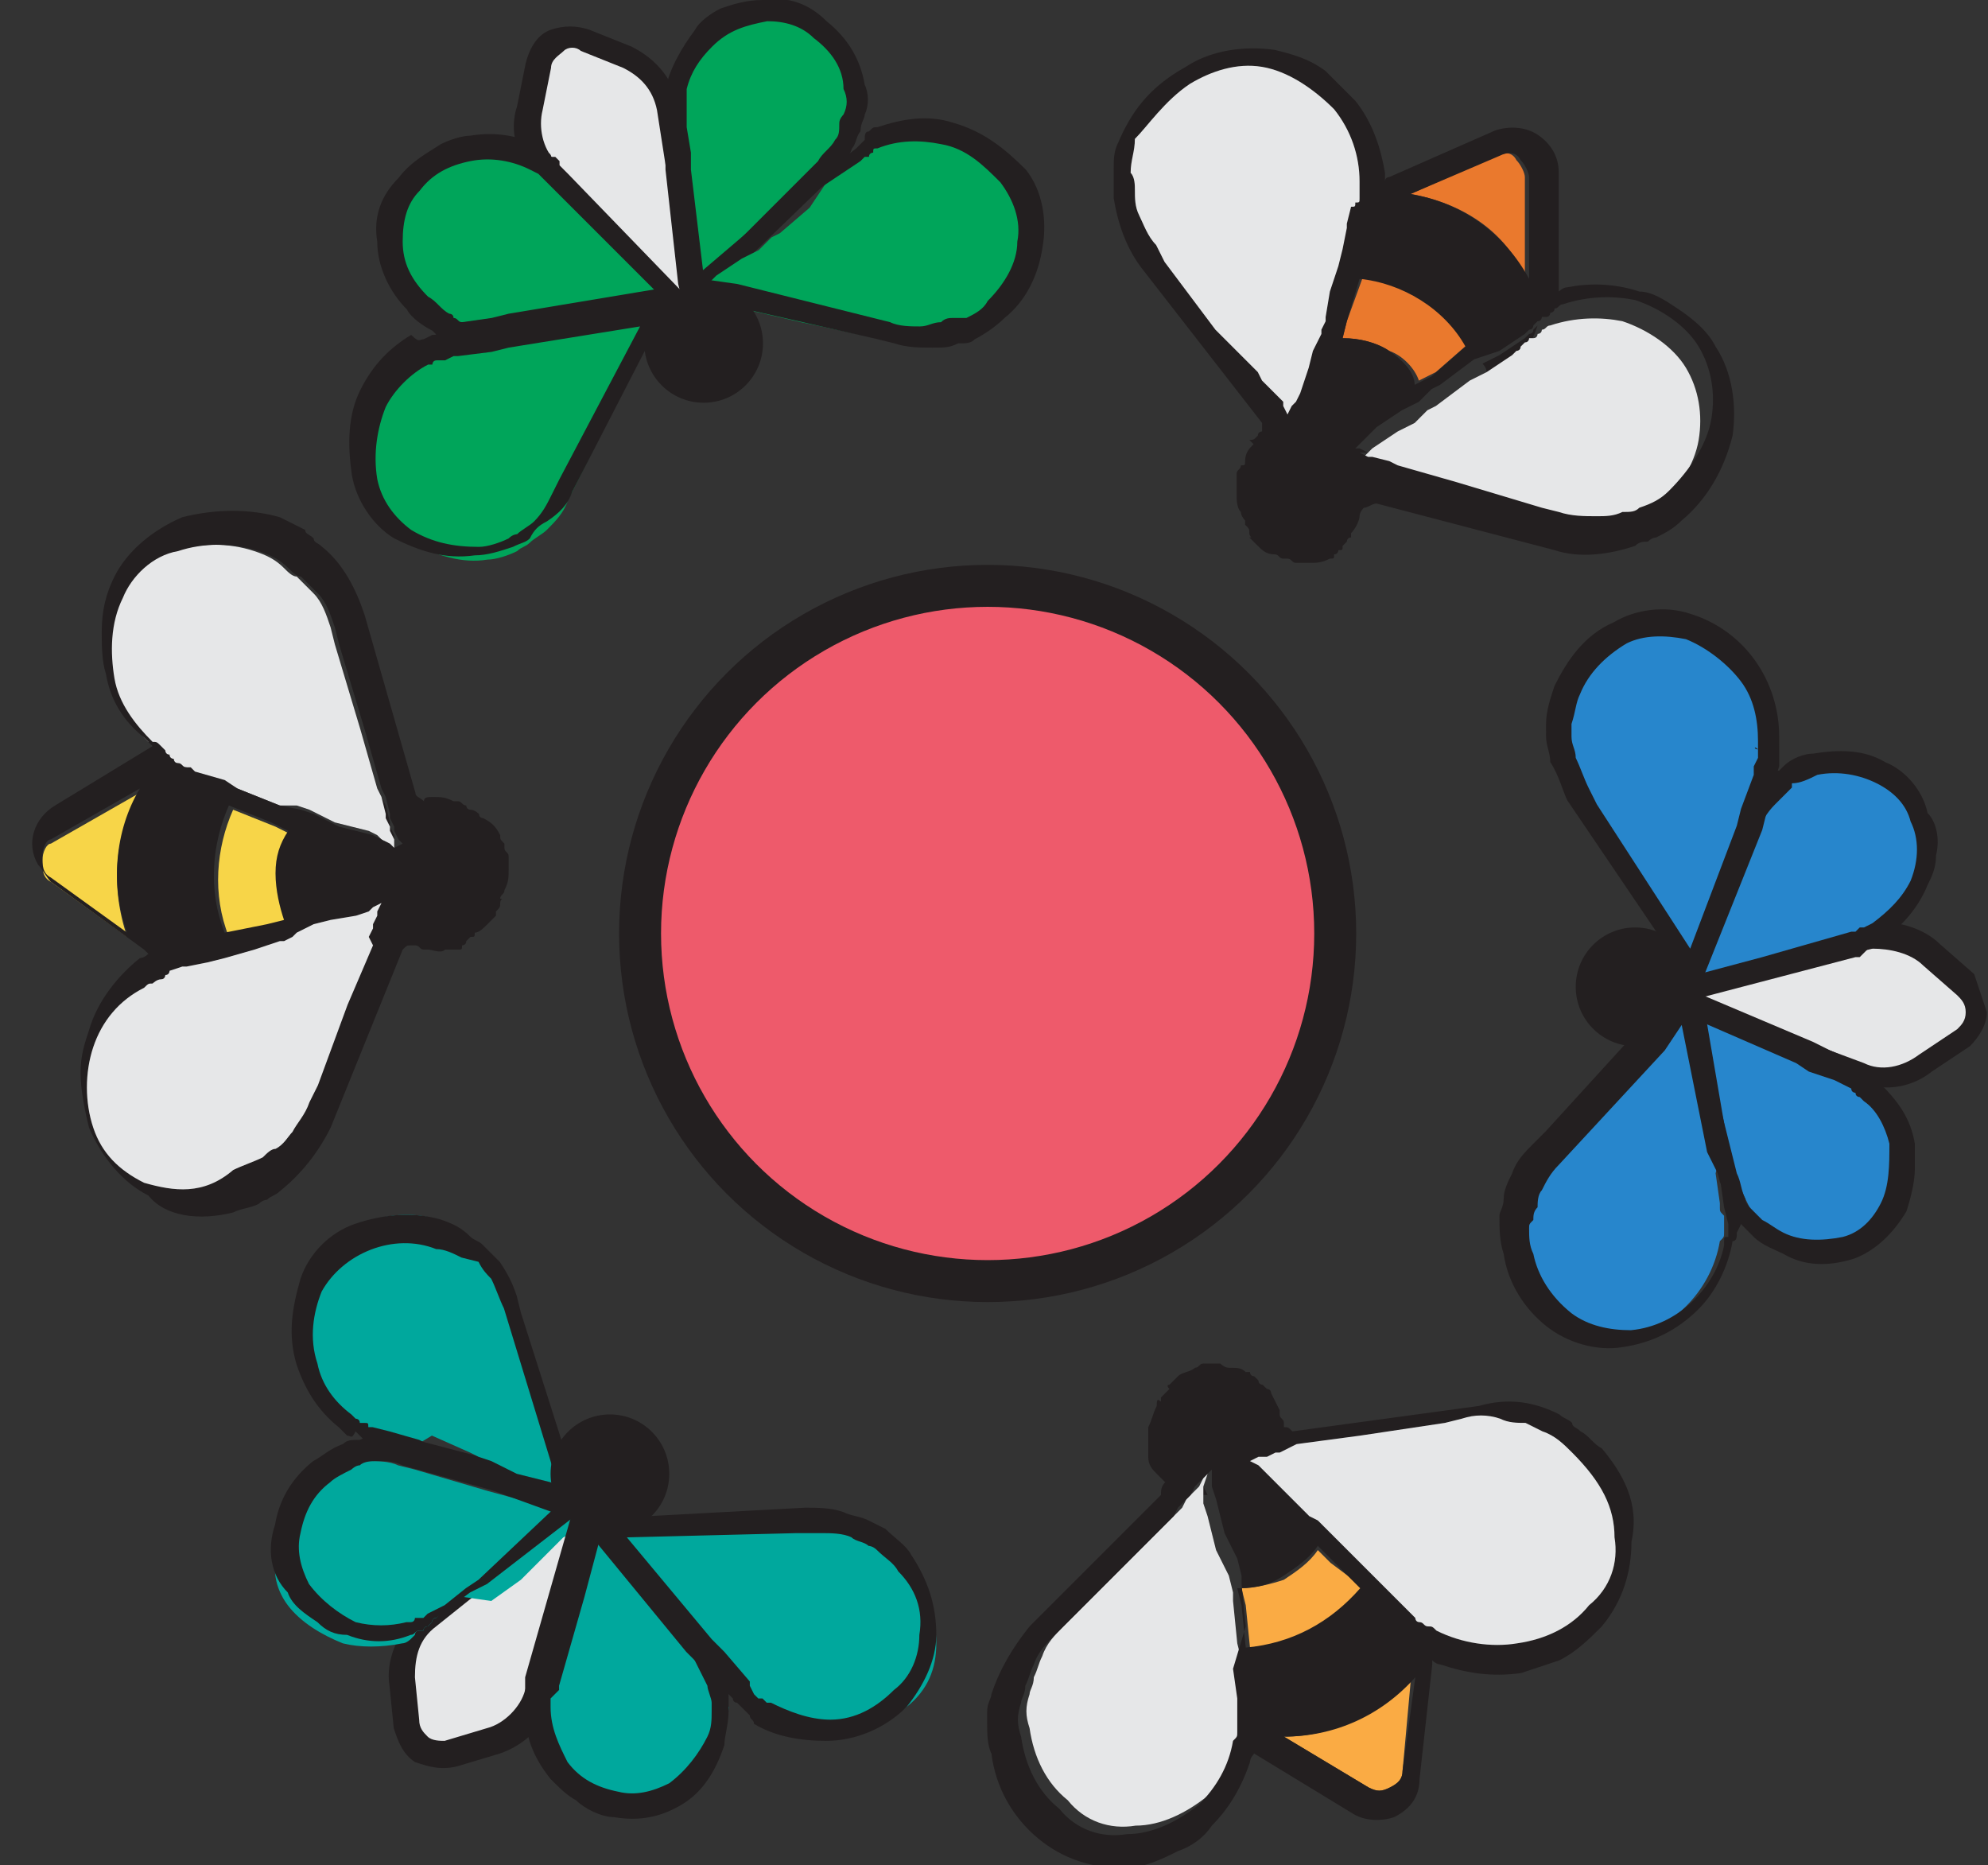 <?xml version="1.0" encoding="utf-8"?>
<!-- Generator: Adobe Illustrator 19.0.0, SVG Export Plug-In . SVG Version: 6.00 Build 0)  -->
<svg version="1.1" id="Layer_1" xmlns="http://www.w3.org/2000/svg" xmlns:xlink="http://www.w3.org/1999/xlink" x="0px" y="0px"
	 viewBox="-12.6 99 46.9 44" style="enable-background:new -12.6 99 46.9 44;" xml:space="preserve">
<rect x="-12.6" y="99" width="46.9" height="44" fill="#333333" stroke="none"/>
<style type="text/css">
	.st0{fill:#FFFFFF;}
	.st1{fill:#FAAB44;}
	.st2{fill:#231F20;}
	.st3{fill:#E6E7E8;}
	.st4{fill:#00A89D;}
	.st5{fill:#F7D548;}
	.st6{fill:#00A55A;}
	.st7{fill:#EA792D;}
	.st8{fill:#2786CC;}
	.st9{fill:#EE5A6B;stroke:#231F20;stroke-width:0.99;stroke-miterlimit:10;}
</style>
<g id="safe-hub_logo_v2.2.svg-01" transform="translate(-27.1 -44.181)">
	<path id="Path_197" class="st0" d="M83.7,164.8l-4-1.7c-2.2-0.9-4.6-1.9-4.6-4.6c0-2.5,2-4.1,5.1-4.1c2.4,0,4.6,1,6.3,2.6l2-2.4
		c-2.2-2.2-5.2-3.4-8.3-3.3c-5.1,0-8.8,3.1-8.8,7.4c0,4.3,3,6.1,5.6,7.2l4,1.8c2.6,1.2,4.6,2,4.6,4.9c0,2.7-2.2,4.5-5.8,4.5
		c-2.9,0-5.8-1.2-7.8-3.3l-2,2.3c2.5,2.7,6.1,4.2,9.8,4.2c5.9,0,9.5-3.5,9.5-8C89.5,168.1,86.9,166.1,83.7,164.8L83.7,164.8z"/>
	<path id="Path_198" class="st0" d="M102.3,158.5c-2.9,0.1-5.7,1-8.1,2.7l1.4,2.4c1.8-1.3,4-2,6.2-2.1c3.4,0,4.2,2.5,4.3,5.1
		c-8.8,1-12.7,3.2-12.7,7.8c0,3.8,2.6,5.9,6,5.9c2.5-0.1,5-1.2,6.8-3h0.1l0.4,2.5h2.9v-12.8C109.5,161.8,107.3,158.5,102.3,158.5z
		 M105.9,174.6c-2,1.7-3.6,2.7-5.7,2.7s-3.6-0.9-3.6-3.2c0-2.7,2.2-4.3,9.3-5.1V174.6z"/>
	<path id="Path_199" class="st0" d="M123,151.7c0.8,0,1.5,0.2,2.3,0.4l0.7-2.6c-1.1-0.4-2.3-0.7-3.5-0.7c-4.1,0-6,2.7-6,6.9v3.2
		l-2.8,0.2v2.7h2.8v17.8h3.5v-17.9h4.3V159H120v-3.2C120.1,153.1,121,151.7,123,151.7L123,151.7z"/>
	<path id="Path_200" class="st0" d="M144,168.2c0-5.9-3-9.7-8.3-9.7c-4.7,0-9.3,4.1-9.3,10.9c0,6.7,4.3,10.9,9.9,10.9
		c2.4,0,4.8-0.7,6.9-2.1l-1.2-2.2c-1.5,1-3.3,1.6-5.2,1.5c-3.9,0-6.5-2.8-6.8-7h13.9C143.9,169.6,144,168.9,144,168.2L144,168.2z
		 M129.9,167.5c0.4-3.9,3-6.2,5.9-6.2c3.1,0,5.1,2.2,5.1,6.2H129.9z"/>
	<path id="Path_201" class="st0" d="M147.7,167.6v2.7h9.8v-2.7H147.7z"/>
	<path id="Path_202" class="st0" d="M179.5,151.7v11.7h-12.9v-11.7H163v27.9h3.6v-13.1h12.9v13.1h3.6v-27.9H179.5z"/>
	<path id="Path_203" class="st0" d="M203,159v14.6c-1.9,2.4-3.4,3.5-5.5,3.5c-2.7,0-3.9-1.7-3.9-5.5V159h-3.5v13.1
		c0,5.2,2,8.1,6.4,8.1c2.8,0,4.9-1.5,6.8-3.8h0.1l0.3,3.2h2.9V159H203z"/>
	<path id="Path_204" class="st0" d="M223.5,158.5c-2.4,0.2-4.7,1.2-6.5,2.8l0.1-3.7v-8.2h-3.5v30.2h2.8l0.3-2.1h0.1
		c1.6,1.6,3.7,2.5,5.9,2.7c4.7,0,8.9-4.1,8.9-11.2C231.7,162.6,228.8,158.5,223.5,158.5L223.5,158.5z M222.1,177.2
		c-1.9-0.1-3.6-0.8-5-2.1v-10.8c2-1.9,3.8-2.8,5.5-2.8c3.9,0,5.4,3,5.4,7.6C228,174.1,225.5,177.2,222.1,177.2L222.1,177.2z"/>
	<g id="_Radial_Repeat_" transform="translate(32.789 72.945)">
		<path id="Path_205" class="st1" d="M13.9,107.7c-0.7,0.8-1.6,1.3-2.7,1.4l-0.1-1l-0.1-0.4c0.3,0,0.7-0.1,1-0.2
			c0.3-0.2,0.6-0.4,0.8-0.7l0.3,0.3l0,0L13.9,107.7L13.9,107.7z"/>
		<path id="Path_206" class="st1" d="M15,109.8l-0.2,2.2c0,0.2-0.1,0.3-0.3,0.4c-0.2,0.1-0.3,0.1-0.5,0l-2-1.2
			C13.1,111.2,14.2,110.7,15,109.8z"/>
		<path id="Path_207" class="st2" d="M12.4,105.8"/>
		<path id="Path_208" class="st2" d="M10.1,105.3L10.1,105.3v0.4l0.1,0.3l0.1,0.4l0,0l0.1,0.4l0.1,0.2l0.1,0.2l0.1,0.2l-0.1-0.1
			c-0.1-0.1-0.2-0.1-0.2-0.1s-0.2-0.1-0.2-0.2c-0.2-0.2-0.4-0.4-0.5-0.6c-0.1-0.1-0.1-0.2-0.1-0.4l0.1-0.2l0.2-0.2l0.1-0.1l0.1-0.2
			l0.1-0.1L10.1,105.3L10.1,105.3z"/>
		<path id="Path_209" class="st2" d="M12.9,104.8c0.1,0.2,0.2,0.5,0.2,0.8v0.2c0,0.1,0,0.2-0.1,0.2l-0.2-0.1l-0.2-0.2l-0.3-0.3l0,0
			l-0.4-0.4l-0.2-0.2l-0.1-0.1l-0.2-0.1l0,0l0.2-0.1h0.1l0.2-0.1h0.1l0.2-0.1l0.2-0.1C12.7,104.6,12.8,104.7,12.9,104.8L12.9,104.8z
			"/>
		<path id="Path_210" class="st2" d="M10.7,109.2l0.1,0.4l0.1,0.7l0,0v0.4c-0.2-0.2-0.3-0.4-0.5-0.7c-0.1-0.2-0.2-0.5-0.2-0.7
			c0,0,0.1-0.1,0.1-0.1h0.1C10.5,109.2,10.6,109.2,10.7,109.2L10.7,109.2z"/>
		<path id="Path_211" class="st2" d="M15.1,107.6c0.1,0.2,0.2,0.5,0.2,0.8l0,0l-0.1-0.1l-0.2-0.2l-0.1-0.1l-0.4-0.4l-0.3-0.3
			c0.1-0.1,0.1-0.2,0.2-0.2l0,0c0.1-0.1,0.1-0.2,0.1-0.2c0.2,0.2,0.3,0.4,0.4,0.6L15.1,107.6L15.1,107.6z"/>
		<path id="Path_212" class="st1" d="M10.1,105.3"/>
		<path id="Path_213" class="st2" d="M10.1,105.3L10.1,105.3l-0.2,0.2h0.3L10.1,105.3C10.2,105.4,10.1,105.3,10.1,105.3z
			 M11.6,104.6L11.6,104.6l0.1,0.2l0,0c0-0.1,0.1-0.1,0.1-0.2v-0.1L11.6,104.6L11.6,104.6z"/>
		<path id="Path_214" class="st3" d="M10.1,105.3L10.1,105.3v0.4l0.1,0.3l0.1,0.4l0,0l0.1,0.4l0.1,0.2l0.1,0.2l0.1,0.2l0,0l0.1,0.4
			v0.2l0.1,1l0.1,0.4l0.1,0.7l0,0v0.5l0,0v0.3c0,0.1,0,0.1-0.1,0.2c-0.1,0.6-0.4,1.1-0.8,1.5c-0.5,0.4-1.1,0.7-1.7,0.7
			c-0.6,0.1-1.2-0.1-1.6-0.6c-0.5-0.4-0.8-1-0.9-1.7c-0.1-0.3-0.1-0.5,0-0.8c0-0.1,0.1-0.2,0.1-0.4c0.1-0.2,0.1-0.3,0.2-0.5
			c0.1-0.3,0.3-0.5,0.5-0.7l0.3-0.3l1.5-1.5l0,0l1-1l0.1-0.2l0.2-0.2l0.1-0.1l0.1-0.2l0.1-0.1L10.1,105.3L10.1,105.3L10.1,105.3z"/>
		<path id="Path_215" class="st2" d="M19.5,104.4c-0.2-0.1-0.3-0.3-0.5-0.4c-0.1-0.1-0.2-0.1-0.2-0.2c-0.1-0.1-0.2-0.1-0.3-0.2
			c-0.6-0.3-1.2-0.4-1.9-0.2l-4.4,0.6l0,0c-0.1-0.1-0.1-0.1-0.2-0.1v-0.1l0,0c0-0.1-0.1-0.1-0.1-0.2v-0.1l0,0l-0.2-0.4l0,0
			c0,0,0-0.1-0.1-0.1c0,0,0,0,0,0l-0.1-0.1c0,0-0.1,0-0.1-0.1c0,0,0,0,0,0c-0.1-0.1-0.1-0.1-0.1-0.1c0,0-0.1,0-0.1-0.1c0,0,0,0,0,0
			h-0.1c-0.1-0.1-0.2-0.1-0.4-0.1c-0.1,0-0.2-0.1-0.2-0.1h-0.4c-0.1,0-0.1,0.1-0.2,0.1c-0.1,0.1-0.3,0.1-0.4,0.2
			c-0.1,0.1-0.1,0.1-0.2,0.2l0,0c0,0-0.1,0,0,0.1l-0.2,0.2v0.1C9,103.2,9,103.3,9,103.4l0,0c-0.1,0.2-0.1,0.3-0.2,0.5v0.7
			c0,0.2,0.1,0.3,0.2,0.4l0,0l0.2,0.2l0,0c-0.1,0.1-0.1,0.2-0.1,0.3l-3.1,3.1c-0.4,0.5-0.7,1-0.9,1.6c0,0.1-0.1,0.2-0.1,0.4v0.3
			c0,0.2,0,0.5,0.1,0.7c0.1,0.8,0.5,1.5,1.1,2c0.6,0.5,1.3,0.7,2,0.7c0.5,0,0.9-0.2,1.3-0.4c0.3-0.1,0.6-0.3,0.8-0.6
			c0.4-0.4,0.7-0.9,0.9-1.5c0-0.1,0.1-0.2,0.1-0.2l2.3,1.4c0.3,0.2,0.7,0.2,1,0.1c0.4-0.2,0.6-0.5,0.6-0.9l0.3-2.7v-0.1
			c0.1,0.1,0.2,0.1,0.2,0.1c0.6,0.2,1.2,0.3,1.9,0.2c0.3-0.1,0.6-0.2,0.9-0.3c0.4-0.2,0.7-0.5,1-0.8c0.5-0.6,0.7-1.3,0.7-2
			C20.4,105.7,20,105,19.5,104.4L19.5,104.4z M12,107.4c0.3-0.2,0.6-0.4,0.8-0.7l0.3,0.3l0,0l0.7,0.7c-0.7,0.8-1.6,1.3-2.7,1.4
			l-0.1-1l-0.1-0.4C11.4,107.7,11.7,107.6,12,107.4L12,107.4z M10.8,109.6l0.1,0.7l0,0v0.5l0,0v0.3c0,0.1,0,0.1-0.1,0.2
			c-0.1,0.6-0.4,1.1-0.8,1.5c-0.5,0.4-1.1,0.7-1.7,0.7c-0.6,0.1-1.2-0.1-1.6-0.6c-0.5-0.4-0.8-1-0.9-1.7c-0.1-0.3-0.1-0.5,0-0.8
			c0-0.1,0.1-0.2,0.1-0.4c0.1-0.2,0.1-0.3,0.2-0.5c0.1-0.3,0.3-0.5,0.5-0.7l0.3-0.3l1.5-1.5l0,0l1-1l0.1-0.2l0.2-0.2l0.1-0.1
			l0.1-0.2l0.1-0.1l0.2-0.2l0.1-0.1l0,0v0.4l0.1,0.3l0.1,0.4l0,0l0.1,0.4l0.1,0.2l0.1,0.2l0.1,0.2l0,0l0.1,0.4v0.2l0.1,1L10.8,109.6
			L10.8,109.6z M14.8,112c0,0.2-0.1,0.3-0.3,0.4c-0.2,0.1-0.3,0.1-0.5,0l-2-1.2c1.2,0,2.3-0.5,3.1-1.4L14.8,112L14.8,112z
			 M19.8,106.5c0.1,0.6-0.1,1.2-0.6,1.6c-0.4,0.5-1,0.8-1.7,0.9c-0.6,0.1-1.3,0-1.9-0.3c-0.1-0.1-0.1-0.1-0.2-0.1s-0.1-0.1-0.2-0.1
			l0,0c-0.1,0-0.1-0.1-0.1-0.1l0,0l-0.1-0.1l-0.2-0.2l-0.1-0.1l-0.4-0.4l-0.3-0.3l-0.5-0.5l-0.4-0.4l0,0l-0.1-0.1l-0.1-0.1l-0.1-0.1
			l-0.2-0.1l-0.2-0.2l-0.3-0.3l0,0l-0.4-0.4l-0.2-0.2l-0.1-0.1l-0.2-0.1l0,0l0.2-0.1h0.2l0.2-0.1h0.1l0.2-0.1l0.2-0.1l1.5-0.2l0,0
			l2-0.3l0.4-0.1c0.3-0.1,0.6-0.1,0.9,0c0.2,0.1,0.4,0.1,0.6,0.1l0.4,0.2c0.3,0.1,0.5,0.3,0.7,0.5C19.5,105.2,19.8,105.8,19.8,106.5
			L19.8,106.5z"/>
		<path id="Path_216" class="st3" d="M19.8,106.5c0.1,0.6-0.1,1.2-0.6,1.6c-0.4,0.5-1,0.8-1.7,0.9c-0.6,0.1-1.3,0-1.9-0.3
			c-0.1-0.1-0.1-0.1-0.2-0.1s-0.1-0.1-0.2-0.1l0,0c-0.1,0-0.1-0.1-0.1-0.1l0,0l-0.1-0.1l-0.2-0.2l-0.1-0.1l-0.4-0.4l-0.3-0.3
			l-0.5-0.5l-0.4-0.4l0,0l-0.1-0.1l-0.1-0.1l-0.1-0.1l-0.2-0.1l-0.2-0.2l-0.3-0.3l0,0l-0.4-0.4l-0.2-0.2l-0.1-0.1l-0.2-0.1l0,0
			l0.2-0.1h0.2l0.2-0.1h0.1l0.2-0.1l0.2-0.1l1.5-0.2l0,0l2-0.3l0.4-0.1c0.3-0.1,0.6-0.1,0.9,0c0.2,0.1,0.4,0.1,0.6,0.1l0.4,0.2
			c0.3,0.1,0.5,0.3,0.7,0.5C19.5,105.2,19.8,105.8,19.8,106.5L19.8,106.5z"/>
		<path id="Path_217" class="st3" d="M-6.6,111.4l-1,0.3c-0.4,0.1-0.9-0.1-1-0.6c0,0,0-0.1,0-0.1l-0.1-1c-0.1-0.5,0.2-1.1,0.6-1.4
			l3.7-3l0.1,0.1l0.1,0.1l0.1,0.1l0.1,0.1l-1.4,4.6C-5.7,110.9-6.1,111.3-6.6,111.4L-6.6,111.4z"/>
		<path id="Path_218" class="st2" d="M-8.5,111.8L-8.5,111.8c-0.3-0.2-0.4-0.5-0.5-0.8l-0.1-1c-0.1-0.6,0.2-1.3,0.7-1.7l3.8-3.1
			l0.4,0.2l0.4,0.2l-1.4,4.7c-0.2,0.6-0.7,1.1-1.3,1.3l-1,0.3C-7.9,112-8.2,111.9-8.5,111.8L-8.5,111.8z M-4.5,105.8l-3.5,2.8
			c-0.4,0.3-0.5,0.7-0.5,1.2l0.1,1c0,0.2,0.1,0.3,0.2,0.4l0,0c0.1,0.1,0.3,0.1,0.4,0.1l1-0.3c0.4-0.1,0.8-0.5,0.9-0.9L-4.5,105.8
			L-4.5,105.8z"/>
		<path id="Path_219" class="st4" d="M-7.4,107.9l-0.5,0.4l0,0l-0.1,0.1c0,0-0.1,0-0.1,0.1c0,0,0,0,0,0c-0.1,0.1-0.1,0.1-0.1,0.1
			c0,0-0.1,0-0.1,0.1c0,0,0,0,0,0h-0.1c-0.1,0-0.1,0.1-0.1,0.1s-0.1,0.1-0.1,0.1s-0.1,0.1-0.2,0.1c-0.5,0.1-1,0.1-1.4,0
			c-0.5-0.2-1-0.5-1.3-0.9c-0.3-0.4-0.4-0.9-0.2-1.4c0.1-0.5,0.4-1,0.8-1.4l0.6-0.4c0.1-0.1,0.2-0.1,0.3-0.1c0.1,0,0.3-0.1,0.4-0.1
			c0.2,0,0.5,0,0.7,0.1l0.4,0.1l1.7,0.5l0,0l1.1,0.3l0.2,0.1l0.3,0.1h0.1l0.2,0.1h0.1l0.2,0.1h0.1l-0.1,0.1l-0.1,0.1l-0.1,0.1
			l-0.2,0.1l-0.2,0.2l0,0l-0.2,0.2l-0.1,0.1l-0.1,0.1l-0.1,0.1l0,0l-0.2,0.2l-0.1,0.1l-0.7,0.5L-7.4,107.9L-7.4,107.9z"/>
		<path id="Path_220" class="st2" d="M-10.8,108.5c-0.3-0.2-0.6-0.4-0.7-0.7c-0.4-0.4-0.5-1-0.3-1.6c0.1-0.6,0.4-1.1,0.9-1.5
			c0.2-0.1,0.4-0.3,0.7-0.4c0.1-0.1,0.2-0.1,0.4-0.1c0.2-0.1,0.3-0.1,0.5-0.1c0.3,0,0.5,0,0.8,0.1l0.4,0.1l3.8,1l0.2,0.2l-0.2,0.2
			l-0.3,0.2l-2.2,1.7l-0.4,0.2l-0.8,0.6c-0.1,0-0.1,0.1-0.1,0.1l0,0l-0.1,0.1c0,0-0.1,0-0.1,0.1c0,0,0,0,0,0h-0.1
			c-0.1,0-0.1,0.1-0.2,0.1c-0.5,0.2-1,0.2-1.5,0C-10.4,108.8-10.6,108.7-10.8,108.5L-10.8,108.5z M-5.2,105.8l-3.6-1
			c-0.2-0.1-0.4-0.1-0.6-0.1c-0.1,0-0.3,0-0.4,0.1c-0.1,0-0.2,0.1-0.2,0.1c-0.2,0.1-0.4,0.2-0.5,0.3c-0.4,0.3-0.6,0.7-0.7,1.2
			c-0.1,0.4,0,0.8,0.2,1.2c0.3,0.4,0.7,0.7,1.1,0.9c0.4,0.1,0.8,0.1,1.2,0h0.1c0.1,0,0.1-0.1,0.1-0.1h0.2l0.1-0.1l0.4-0.2l0.5-0.4
			l0.3-0.2L-5.2,105.8L-5.2,105.8z"/>
		<path id="Path_221" class="st4" d="M-2.3,112.6c-0.4,0.3-0.9,0.4-1.4,0.3c-0.5-0.1-1-0.4-1.4-0.8c-0.3-0.4-0.5-0.9-0.5-1.5v-0.4
			l0,0c0-0.1,0-0.1,0.1-0.1l0,0c0-0.1,0-0.1,0.1-0.1l0.1-0.2v-0.1l0.1-0.4l0.1-0.4l0.1-0.6l0.1-0.5l0,0v-0.1l0.1-0.1v-0.1l0.1-0.2
			l0.1-0.2l0.1-0.4l0,0l0.1-0.5l0.1-0.2v-0.1l0.1-0.2l0,0l0.1,0.1v0.1l0.1,0.2l0.1,0.1l0.1,0.2l0.1,0.1l0.8,1l0,0l1,1.4l0.2,0.3
			c0.1,0.2,0.2,0.4,0.4,0.6c0.1,0.1,0.1,0.3,0.1,0.4c0,0.1,0,0.2,0.1,0.3c0,0.2-0.1,0.5-0.1,0.7C-1.5,111.8-1.9,112.2-2.3,112.6
			L-2.3,112.6z"/>
		<path id="Path_222" class="st2" d="M-4.7,112.7c-0.2-0.1-0.4-0.3-0.6-0.5c-0.4-0.5-0.6-1-0.6-1.6V110l0,0v-0.2l1.2-4.2l0.2-0.2
			l0.2,0.2l0.1,0.1l2.6,3.4c0.2,0.2,0.3,0.5,0.4,0.7c0.1,0.2,0.1,0.3,0.1,0.5v0.3c0,0.3-0.1,0.6-0.1,0.8c-0.2,0.6-0.5,1.1-1,1.4
			c-0.5,0.3-1,0.4-1.6,0.3C-4.1,113.1-4.5,112.9-4.7,112.7L-4.7,112.7z M-5.3,110.3L-5.3,110.3v0.2c0,0.5,0.2,0.9,0.4,1.3
			c0.3,0.4,0.7,0.6,1.2,0.7c0.4,0.1,0.8,0,1.2-0.2l0,0c0.4-0.3,0.7-0.7,0.9-1.1c0.1-0.2,0.1-0.4,0.1-0.6v-0.2c0-0.1-0.1-0.3-0.1-0.4
			c-0.1-0.2-0.2-0.4-0.3-0.6l-0.2-0.3l-2-2.7l-0.4,1.5l-0.6,2.1v0.1l0,0L-5.3,110.3L-5.3,110.3z"/>
		<path id="Path_223" class="st4" d="M-8.6,104.4l-0.7-0.2l0,0l-0.1-0.1h-0.1c-0.1,0-0.1-0.1-0.2-0.1s-0.1-0.1-0.1-0.1l0,0
			c0,0-0.1,0-0.1-0.1c0,0,0,0,0,0c-0.1,0-0.1-0.1-0.1-0.1s-0.1-0.1-0.1-0.1c-0.1-0.1-0.1-0.1-0.1-0.1c-0.4-0.3-0.7-0.8-0.9-1.4
			c-0.2-0.6-0.1-1.3,0.1-1.9c0.2-0.5,0.6-0.9,1.2-1.1c0.6-0.2,1.2-0.3,1.8-0.1c0.3,0.1,0.5,0.2,0.7,0.4c0.1,0,0.2,0.1,0.2,0.2
			l0.4,0.4c0.1,0.2,0.3,0.5,0.4,0.7l0.1,0.4l0.6,1.9l0,0l0.4,1.3l0.1,0.2l0.1,0.4v0.1l0.1,0.2v0.1l0.1,0.2l0.1,0.1l0,0l-0.1-0.1
			l-0.2-0.1l-0.1-0.1l-0.2-0.1l-0.4-0.1l0,0l-0.4-0.1l-0.2-0.1l-0.2-0.1l-0.2-0.1l0,0l-0.3-0.1l-0.2-0.1l-0.9-0.4L-8.6,104.4
			L-8.6,104.4z"/>
		<path id="Path_224" class="st2" d="M-10.1,104.1L-10.1,104.1l-0.2-0.2c-0.5-0.4-0.8-0.9-1-1.5c-0.2-0.7-0.1-1.3,0.1-2
			c0.2-0.6,0.7-1.1,1.3-1.3c0.6-0.2,1.3-0.3,2-0.1c0.3,0.1,0.5,0.2,0.7,0.4c0.1,0.1,0.2,0.1,0.3,0.2c0.1,0.1,0.3,0.3,0.4,0.4
			c0.2,0.3,0.3,0.5,0.4,0.8l0.1,0.4l1.4,4.4v0.3h-0.3L-5,106l-3.3-1.2l-0.4-0.2l-0.9-0.3c-0.1,0-0.1-0.1-0.1-0.1l0,0l-0.1-0.1
			l-0.1-0.1C-10,104.2-10,104.1-10.1,104.1L-10.1,104.1z M-7.4,99.9c-0.2-0.1-0.4-0.2-0.6-0.2c-1-0.4-2.2,0.1-2.7,1
			c-0.2,0.5-0.3,1.1-0.1,1.7c0.1,0.5,0.4,0.9,0.8,1.2l0,0c0.1,0.1,0.1,0.1,0.1,0.1c0,0,0.1,0,0.1,0.1c0,0,0,0,0,0h0.1
			c0.1,0,0.1,0,0.1,0.1h0.1l0.4,0.1l0.7,0.2l0.4,0.2l2.9,1l-0.2-0.7l-1.1-3.6c-0.1-0.2-0.2-0.5-0.3-0.7c-0.1-0.1-0.2-0.2-0.3-0.4
			L-7.4,99.9C-7.4,100-7.4,99.9-7.4,99.9L-7.4,99.9z"/>
		<path id="Path_225" class="st4" d="M-1.8,109l-0.6-0.7l-0.1-0.1l-0.2-0.2l0,0l-0.1-0.1l-0.1-0.2l-0.1-0.2l-0.2-0.3l0,0l-0.2-0.3
			l-0.2-0.2l-0.1-0.1l-0.1-0.1l-0.1-0.1h1.2l1.4-0.1l0,0l2-0.1H1c0.3,0,0.5,0,0.8,0.1c0.2,0.1,0.3,0.1,0.5,0.2
			c0.1,0,0.2,0.1,0.3,0.2c0.2,0.1,0.4,0.3,0.6,0.6c0.4,0.5,0.6,1.1,0.6,1.7c0,0.6-0.2,1.1-0.7,1.5c-0.5,0.4-1,0.7-1.7,0.7
			c-0.6,0.1-1.1-0.1-1.6-0.4c-0.1-0.1-0.1-0.1-0.2-0.1c-0.1,0-0.1-0.1-0.1-0.1s-0.1-0.1-0.1-0.1c0,0-0.1,0-0.1-0.1c0,0,0,0,0,0l0,0
			l-0.1-0.1l-0.1-0.1c0,0-0.1,0-0.1-0.1c0,0,0,0,0,0l-0.1-0.1l0,0l-0.4-0.6L-1.8,109L-1.8,109z"/>
		<path id="Path_226" class="st2" d="M-0.6,110.7L-0.6,110.7L-0.6,110.7l-0.1-0.1l-0.1-0.1l-0.1-0.1l0,0c-0.1,0-0.1-0.1-0.1-0.1
			l-0.2-0.2l-0.1-0.1l-0.1-0.1l-0.4-0.4l-0.3-0.3l-2.3-2.8l-0.1-0.3l0.3-0.1h1.2l3.7-0.2c0.3,0,0.6,0,0.9,0.1
			c0.2,0.1,0.4,0.1,0.6,0.2l0.4,0.2c0.2,0.2,0.5,0.4,0.6,0.6c0.4,0.6,0.6,1.2,0.6,1.9c0,0.6-0.3,1.2-0.7,1.7
			c-0.5,0.5-1.2,0.8-1.9,0.8c-0.6,0-1.2-0.1-1.7-0.4C-0.5,110.8-0.6,110.8-0.6,110.7L-0.6,110.7z M-0.3,110.3
			c0.1,0.1,0.1,0.1,0.1,0.1h0.1c0.4,0.2,0.9,0.4,1.4,0.4c0.6,0,1.1-0.3,1.5-0.7c0.4-0.3,0.6-0.8,0.6-1.3c0.1-0.6-0.1-1.1-0.5-1.5
			c-0.1-0.2-0.3-0.3-0.5-0.5c-0.1-0.1-0.2-0.1-0.2-0.1c-0.1-0.1-0.3-0.1-0.4-0.2c-0.2-0.1-0.5-0.1-0.7-0.1H0.5l-4,0.1l2,2.4l0.3,0.3
			l0.6,0.7v0.1l0.1,0.2l0,0l0.1,0.1L-0.3,110.3L-0.3,110.3L-0.3,110.3z"/>
		<circle id="Ellipse_2" class="st2" cx="-3.9" cy="105" r="1.4"/>
	</g>
	<g id="_Radial_Repeat_-2" transform="translate(27.1 44.181)">
		<path id="Path_227" class="st5" d="M-7.2,121.1c-0.4-1-0.3-2.1,0.1-3l1,0.4l0.4,0.2c-0.2,0.3-0.3,0.6-0.3,1c0,0.4,0.1,0.8,0.2,1.1
			l-0.4,0.1l0,0L-7.2,121.1L-7.2,121.1z"/>
		<path id="Path_228" class="st5" d="M-9.6,121.1l-1.8-1.3c-0.2-0.1-0.2-0.3-0.2-0.5c0-0.2,0.1-0.4,0.2-0.4l2.1-1.2
			C-9.9,118.7-10,119.9-9.6,121.1L-9.6,121.1z"/>
		<path id="Path_229" class="st2" d="M-3.3,119L-3.3,119l-0.1-0.1l-0.2-0.1l-0.1-0.1l-0.2-0.1l-0.4-0.1l0,0l-0.4-0.1l-0.2-0.1
			l-0.2-0.1l-0.2-0.1l0.1-0.1c0.1-0.1,0.2-0.1,0.2-0.1s0.2,0,0.2-0.1c0.3-0.1,0.5-0.1,0.8-0.1c0.1,0,0.2,0.1,0.4,0.1l0.1,0.2
			l0.1,0.4v0.1l0.1,0.2v0.1L-3.3,119L-3.3,119z"/>
		<path id="Path_230" class="st2" d="M-4.2,121.6c-0.3,0-0.6-0.1-0.8-0.2c-0.1-0.1-0.2-0.1-0.2-0.1c-0.1-0.1-0.1-0.1-0.2-0.1
			l0.2-0.1L-5,121l0.4-0.1l0,0l0.6-0.1l0.3-0.1l0.1-0.1l0.2-0.1l0,0v0.3l-0.1,0.2v0.1l-0.1,0.2l-0.1,0.2
			C-3.9,121.7-4.1,121.7-4.2,121.6L-4.2,121.6z"/>
		<path id="Path_231" class="st2" d="M-6.9,117.6l-0.4-0.2l-0.7-0.2l0,0l-0.1-0.1h-0.1c-0.1,0-0.1-0.1-0.2-0.1
			c0.3-0.1,0.6-0.1,0.9-0.1c0.3,0,0.5,0.1,0.8,0.2v0.1c0,0.1,0,0.1-0.1,0.1L-6.9,117.6L-6.9,117.6z"/>
		<path id="Path_232" class="st2" d="M-7.7,122.2c-0.3,0-0.6-0.1-0.8-0.2l0,0c0.1,0,0.1-0.1,0.1-0.1l0.3-0.1H-8l0.5-0.1l0.4-0.1
			c0.1,0.1,0.1,0.2,0.1,0.2l0,0c0.1,0.1,0.1,0.1,0.1,0.2c-0.2,0.1-0.5,0.1-0.7,0.1L-7.7,122.2z"/>
		<path id="Path_233" class="st1" d="M-3.3,119"/>
		<path id="Path_234" class="st2" d="M-3.3,119L-3.3,119l-0.1-0.3c0,0,0,0.1-0.1,0.1c0,0,0,0,0,0l-0.1,0.1l0.2,0.1L-3.3,119
			L-3.3,119z M-3.4,120.6L-3.4,120.6l-0.2,0.1l0,0c0.1,0.1,0.1,0.1,0.1,0.1l0.1,0.1C-3.4,120.8-3.4,120.6-3.4,120.6z"/>
		<path id="Path_235" class="st3" d="M-3.3,119L-3.3,119l-0.1-0.1l-0.2-0.1l-0.1-0.1l-0.2-0.1l-0.4-0.1l0,0l-0.4-0.1l-0.2-0.1
			l-0.2-0.1l-0.2-0.1l0,0l-0.3-0.1L-6,118l-1-0.4l-0.4-0.2l-0.7-0.2l0,0l-0.1-0.1h-0.1c-0.1,0-0.1-0.1-0.2-0.1s-0.1-0.1-0.1-0.1l0,0
			c0,0-0.1,0-0.1-0.1c0,0,0,0,0,0c-0.1,0-0.1-0.1-0.1-0.1s-0.1-0.1-0.1-0.1c-0.1-0.1-0.1-0.1-0.2-0.1c-0.4-0.4-0.8-0.9-0.9-1.5
			c-0.1-0.6-0.1-1.3,0.2-1.9c0.2-0.5,0.7-1,1.3-1.1c0.6-0.2,1.3-0.2,1.9,0c0.3,0.1,0.5,0.2,0.7,0.4c0.1,0.1,0.2,0.2,0.3,0.2
			c0.1,0.1,0.3,0.3,0.4,0.4c0.2,0.2,0.3,0.5,0.4,0.8l0.1,0.4l0.6,2l0,0l0.4,1.4l0.1,0.2l0.1,0.4v0.1l0.1,0.2v0.1l0.1,0.2L-3.3,119
			L-3.3,119z"/>
		<path id="Path_236" class="st2" d="M-7.1,127.6c0.2-0.1,0.4-0.1,0.6-0.2c0.1-0.1,0.2-0.1,0.2-0.1c0.1-0.1,0.2-0.1,0.3-0.2
			c0.5-0.4,0.9-0.9,1.2-1.5l1.7-4.2l0,0c0.1-0.1,0.1-0.1,0.2-0.1h0.1c0.1,0,0.1,0.1,0.2,0.1h0.1c0.1,0,0.3,0.1,0.4,0h0.3
			c0.1,0,0.1,0,0.1-0.1c0,0,0.1,0,0.1-0.1c0,0,0.1-0.1,0.1-0.1c0.1,0,0.1,0,0.1-0.1c0.1,0,0.2-0.1,0.3-0.2l0.2-0.2v-0.1
			c0.1-0.1,0.1-0.1,0.1-0.2c0-0.1,0.1-0.1,0-0.1c0-0.1,0.1-0.1,0.1-0.2c0.1-0.2,0.1-0.3,0.1-0.5v-0.2l0,0v-0.1
			c0-0.1-0.1-0.1-0.1-0.2v-0.1c-0.1-0.1-0.1-0.1-0.1-0.2l0,0c-0.1-0.2-0.2-0.3-0.4-0.4c0,0-0.1,0-0.1-0.1c0,0,0,0,0,0
			c0,0-0.1-0.1-0.2-0.1c0,0-0.1,0-0.1-0.1c0,0,0,0,0,0c-0.1,0-0.1-0.1-0.2-0.1h-0.1c-0.2-0.1-0.3-0.1-0.5-0.1l0,0
			c-0.1,0-0.2,0-0.2,0.1l0,0c-0.1-0.1-0.2-0.1-0.2-0.2l-1.2-4.2c-0.2-0.6-0.5-1.2-1-1.6c-0.1-0.1-0.2-0.1-0.2-0.2
			c-0.1-0.1-0.2-0.1-0.2-0.2c-0.2-0.1-0.4-0.2-0.6-0.3c-0.7-0.2-1.5-0.2-2.3,0c-0.7,0.3-1.3,0.8-1.6,1.4c-0.2,0.4-0.3,0.8-0.3,1.3
			c0,0.3,0,0.7,0.1,1c0.1,0.6,0.4,1.1,0.9,1.5l0.2,0.2l-2.3,1.4c-0.5,0.3-0.7,0.9-0.4,1.4c0.1,0.1,0.2,0.3,0.3,0.4l2.2,1.6l0.1,0.1
			c-0.1,0.1-0.2,0.1-0.2,0.1c-0.5,0.4-1,1-1.2,1.7c-0.1,0.3-0.2,0.6-0.2,1c0,0.4,0.1,0.9,0.2,1.3c0.3,0.7,0.8,1.3,1.4,1.6
			C-8.7,127.7-7.9,127.8-7.1,127.6L-7.1,127.6z M-6.1,119.6c0,0.4,0.1,0.8,0.2,1.1l-0.4,0.1l0,0l-1,0.2c-0.4-1-0.3-2.1,0.1-3l1,0.4
			l0.4,0.2C-6,118.9-6.1,119.2-6.1,119.6L-6.1,119.6z M-7.3,117.4l-0.7-0.2l0,0l-0.1-0.1h-0.1c-0.1,0-0.1-0.1-0.2-0.1
			s-0.1-0.1-0.1-0.1l0,0c0,0-0.1,0-0.1-0.1c0,0,0,0,0,0c-0.1,0-0.1-0.1-0.1-0.1s-0.1-0.1-0.1-0.1c-0.1-0.1-0.1-0.1-0.2-0.1
			c-0.4-0.4-0.8-0.9-0.9-1.5c-0.1-0.6-0.1-1.3,0.2-1.9c0.2-0.5,0.7-1,1.3-1.1c0.6-0.2,1.3-0.2,1.9,0c0.3,0.1,0.5,0.2,0.7,0.4
			c0.1,0.1,0.2,0.2,0.3,0.2c0.1,0.1,0.3,0.3,0.4,0.4c0.2,0.2,0.3,0.5,0.4,0.8l0.1,0.4l0.6,2l0,0l0.4,1.4l0.1,0.2l0.1,0.4v0.1
			l0.1,0.2v0.1l0.1,0.2l0.1,0.1l0,0l-0.2,0.1l-0.2-0.1l-0.1-0.1l-0.2-0.1l-0.4-0.1l0,0l-0.4-0.1l-0.2-0.1l-0.2-0.1l-0.2-0.1l0,0
			l-0.3-0.1L-6,118l-1-0.4L-7.3,117.4L-7.3,117.4z M-11.4,119.7c-0.2-0.1-0.2-0.3-0.2-0.5c0-0.2,0.1-0.4,0.2-0.4l2.1-1.2
			c-0.6,1-0.7,2.3-0.3,3.4L-11.4,119.7L-11.4,119.7z M-9.2,126.9c-0.6-0.3-1-0.7-1.2-1.3c-0.2-0.6-0.2-1.3,0-1.9
			c0.2-0.6,0.6-1.1,1.2-1.4c0.1-0.1,0.1-0.1,0.2-0.1c0,0,0.1-0.1,0.2-0.1l0,0c0.1,0,0.1-0.1,0.1-0.1l0,0c0.1,0,0.1-0.1,0.1-0.1
			l0.3-0.1h0.1l0.5-0.1l0.4-0.1l0.7-0.2l0.6-0.2h0.1l0.2-0.1l0.1-0.1l0.2-0.1l0.2-0.1l0.4-0.1l0,0l0.6-0.1l0.3-0.1l0.1-0.1l0.2-0.1
			l0,0l-0.1,0.2v0.1l-0.1,0.2v0.1l-0.1,0.2l0.1,0.2l-0.6,1.4l0,0l-0.7,1.9l-0.2,0.4c-0.1,0.3-0.3,0.5-0.4,0.7
			c-0.1,0.1-0.2,0.3-0.4,0.4c-0.1,0-0.2,0.1-0.3,0.2c-0.2,0.1-0.5,0.2-0.7,0.3C-7.8,127.2-8.5,127.1-9.2,126.9L-9.2,126.9z"/>
		<path id="Path_237" class="st3" d="M-9.2,126.9c-0.6-0.3-1-0.7-1.2-1.3c-0.2-0.6-0.2-1.3,0-1.9c0.2-0.6,0.6-1.1,1.2-1.4
			c0.1-0.1,0.1-0.1,0.2-0.1c0,0,0.1-0.1,0.2-0.1l0,0c0.1,0,0.1-0.1,0.1-0.1l0,0c0.1,0,0.1-0.1,0.1-0.1l0.3-0.1h0.1l0.5-0.1l0.4-0.1
			l0.7-0.2l0.6-0.2h0.1l0.2-0.1l0.1-0.1l0.2-0.1l0.2-0.1l0.4-0.1l0,0l0.6-0.1l0.3-0.1l0.1-0.1l0.2-0.1l0,0l-0.1,0.2v0.1l-0.1,0.2
			v0.1l-0.1,0.2l0.1,0.2l-0.6,1.4l0,0l-0.7,1.9l-0.2,0.4c-0.1,0.3-0.3,0.5-0.4,0.7c-0.1,0.1-0.2,0.3-0.4,0.4c-0.1,0-0.2,0.1-0.3,0.2
			c-0.2,0.1-0.5,0.2-0.7,0.3C-7.8,127.2-8.5,127.1-9.2,126.9L-9.2,126.9z"/>
		<path id="Path_238" class="st3" d="M-0.2,101.5l0.2-1c0.1-0.4,0.6-0.7,1-0.6c0,0,0.1,0,0.1,0l1,0.4c0.5,0.2,0.8,0.7,0.9,1.2
			l0.7,4.7l-0.1,0.1l-0.1,0.1l-0.1,0.1l-0.1,0.1L0.3,103C-0.1,102.6-0.3,102.1-0.2,101.5L-0.2,101.5z"/>
		<path id="Path_239" class="st2" d="M0.4,99.7L0.4,99.7c0.3-0.1,0.6-0.1,0.9,0l1,0.4c0.6,0.3,1,0.8,1.1,1.4l0.7,4.9l-0.4,0.2
			l-0.4,0.2L0,103.2c-0.4-0.5-0.6-1.1-0.4-1.7l0.2-1C-0.1,100.1,0.1,99.8,0.4,99.7L0.4,99.7z M3.6,106.1l-0.7-4.5
			c-0.1-0.5-0.4-0.8-0.8-1l-1-0.4c-0.1-0.1-0.3-0.1-0.4,0l0,0c-0.1,0.1-0.3,0.2-0.3,0.4l-0.2,1c-0.1,0.4,0,0.9,0.3,1.2L3.6,106.1
			L3.6,106.1z"/>
		<path id="Path_240" class="st6" d="M3.3,102.5l-0.1-0.6l0,0v-0.4l0,0v-0.3c0-0.1,0-0.1,0.1-0.2c0.1-0.5,0.4-0.9,0.7-1.2
			c0.4-0.4,0.9-0.6,1.5-0.6c0.5-0.1,1,0.1,1.3,0.4c0.4,0.3,0.7,0.8,0.7,1.4c0.1,0.2,0.1,0.5,0,0.7c0,0.1-0.1,0.2-0.1,0.3
			c-0.1,0.1-0.1,0.3-0.2,0.4c-0.1,0.2-0.3,0.4-0.4,0.6l-0.2,0.2l-1.2,1.2l0,0l-0.8,0.8l-0.1,0.1l-0.2,0.3H4.1L4,105.8l0,0L3.9,106
			L3.8,106l0,0v-0.3l-0.1-0.2l-0.1-0.3l0,0l-0.1-0.3v-0.5l0,0L3.6,104v-0.2l-0.2-0.9L3.3,102.5L3.3,102.5z"/>
		<path id="Path_241" class="st2" d="M4.4,99.2c0.3-0.1,0.6-0.2,1-0.2c0.6-0.1,1.1,0.1,1.5,0.5c0.5,0.4,0.8,0.9,0.9,1.5
			c0.1,0.2,0.1,0.5,0,0.7c0,0.1-0.1,0.2-0.1,0.4c-0.1,0.1-0.1,0.3-0.2,0.4c-0.1,0.3-0.3,0.5-0.5,0.7l-0.2,0.2l-2.9,2.8l-0.3,0.1
			l-0.1-0.2l-0.1-0.4L3.1,103v-0.4l-0.1-1v-0.1l0,0v-0.2c0-0.1,0-0.1,0.1-0.2c0.1-0.5,0.4-1,0.7-1.4C3.9,99.5,4.2,99.3,4.4,99.2
			L4.4,99.2z M4,105.5l2.7-2.7c0.1-0.2,0.3-0.3,0.4-0.5c0.1-0.1,0.1-0.2,0.1-0.4c0-0.1,0.1-0.2,0.1-0.2c0.1-0.2,0.1-0.4,0-0.6
			c0-0.5-0.3-0.9-0.7-1.2c-0.3-0.3-0.7-0.4-1.1-0.4c-0.5,0.1-0.9,0.2-1.3,0.6c-0.3,0.3-0.5,0.6-0.6,1v0.9l0.1,0.6v0.4L4,105.5
			L4,105.5z"/>
		<path id="Path_242" class="st6" d="M-3.3,104.6c0-0.5,0.1-1,0.4-1.4c0.4-0.4,0.8-0.6,1.4-0.7c0.5-0.1,1,0,1.5,0.2
			c0,0,0.1,0.1,0.1,0.1c0.1,0.1,0.1,0.1,0.1,0.1l0,0c0.1,0,0.1,0.1,0.1,0.1l0,0l0.1,0.1l0.2,0.2l0.1,0.1l0.3,0.3l0.2,0.2l0.4,0.4
			l0.4,0.4l0,0l0.1,0.1l0.1,0.1l0.1,0.1l0.1,0.1l0.1,0.1l0.2,0.2l0,0l0.4,0.4l0.2,0.2l0.1,0.1l0.1,0.1H3l-0.2,0.1H2.6l-1.2,0.2l0,0
			l-1.7,0.3l-0.4,0.1c-0.2,0.1-0.5,0.1-0.7,0c-0.1-0.1-0.3-0.1-0.4-0.1s-0.2-0.1-0.3-0.1c-0.2-0.1-0.4-0.3-0.6-0.4
			C-3.1,105.7-3.3,105.1-3.3,104.6L-3.3,104.6z"/>
		<path id="Path_243" class="st2" d="M-2.2,102.4c0.2-0.1,0.5-0.2,0.7-0.2c0.6-0.1,1.2,0,1.7,0.3l0.1,0.1c0,0,0.1,0,0.1,0.1
			c0,0,0,0,0,0h0.1l0.1,0.1v0.1l0,0l0.1,0.1l0.1,0.1l3,3.1l0.1,0.3l-0.2,0.1H3.5l-4.3,0.6c-0.3,0.1-0.5,0.1-0.8-0.1
			c-0.2,0-0.3-0.1-0.5-0.1c-0.1,0-0.1-0.1-0.2-0.1l-0.1-0.1c-0.2-0.1-0.5-0.3-0.6-0.5c-0.4-0.4-0.7-1-0.7-1.6
			c-0.1-0.6,0.1-1.1,0.5-1.5C-2.9,102.8-2.5,102.6-2.2,102.4L-2.2,102.4z M0.1,103.1L0.1,103.1l-0.2-0.1c-0.4-0.2-0.9-0.3-1.4-0.2
			c-0.5,0.1-0.9,0.3-1.2,0.7c-0.3,0.3-0.4,0.7-0.4,1.2l0,0c0,0.5,0.2,0.9,0.6,1.3c0.2,0.1,0.3,0.3,0.5,0.4c0,0,0.1,0,0.1,0.1
			c0,0,0,0,0,0c0.1,0,0.1,0.1,0.2,0.1c0.1,0,0.3,0.1,0.4,0.1c0.2,0.1,0.4,0.1,0.6,0l0.4-0.1L3,106l-1.1-1.1l-1.5-1.5l-0.1-0.1l0,0
			l-0.1-0.1L0.1,103.1L0.1,103.1L0.1,103.1z"/>
		<path id="Path_244" class="st6" d="M6.9,103.3l0.5-0.4l0,0l0.1-0.1c0,0,0.1,0,0.1-0.1c0,0,0,0,0,0l0.1-0.1c0.1,0,0.1-0.1,0.1-0.1
			h0.1c0.1,0,0.1-0.1,0.1-0.1s0.1-0.1,0.1-0.1s0.1-0.1,0.2-0.1c0.5-0.2,1.1-0.2,1.6-0.1c0.6,0.2,1.1,0.5,1.5,1
			c0.4,0.4,0.5,1,0.4,1.6c-0.1,0.6-0.4,1.2-0.9,1.6c-0.2,0.2-0.4,0.3-0.7,0.4c-0.1,0.1-0.2,0.1-0.4,0.1c-0.2,0.1-0.4,0.1-0.5,0.1
			c-0.3,0-0.5,0-0.8-0.1L8.2,107l-1.9-0.4l0,0L5,106.3l-0.2-0.1l-0.4-0.1H4.3l-0.2,0H4.1L3.9,106H3.8l0.1-0.1l0.1-0.1l0.1-0.1
			l0.2-0.2l0.3-0.2l0,0l0.3-0.2l0.2-0.1l0.2-0.1l0.1-0.1l0,0l0.2-0.2l0.2-0.1l0.7-0.6L6.9,103.3L6.9,103.3z"/>
		<path id="Path_245" class="st2" d="M7.9,102.1L7.9,102.1c0.1-0.1,0.1-0.1,0.2-0.1c0.6-0.2,1.2-0.3,1.8-0.1
			c0.7,0.2,1.2,0.6,1.7,1.1c0.4,0.5,0.5,1.2,0.4,1.8c-0.1,0.7-0.4,1.3-0.9,1.7c-0.2,0.2-0.5,0.4-0.7,0.5c-0.1,0.1-0.2,0.1-0.4,0.1
			c-0.2,0.1-0.3,0.1-0.6,0.1c-0.3,0-0.6,0-0.9-0.1l-0.4-0.1l-4.4-1L3.4,106l0.1-0.2l0.1-0.1l2.7-2.3l0.4-0.2l0.9-0.7
			c0.1-0.1,0.1-0.1,0.1-0.1l0,0l0.1-0.1C7.8,102.2,7.8,102.1,7.9,102.1L7.9,102.1z M10.2,106.5c0.2-0.1,0.4-0.2,0.5-0.4
			c0.4-0.4,0.7-0.9,0.7-1.4c0.1-0.5-0.1-1-0.4-1.4c-0.4-0.4-0.8-0.8-1.4-0.9c-0.5-0.1-1-0.1-1.5,0.1H8.1c-0.1,0-0.1,0-0.1,0.1
			c0,0-0.1,0-0.1,0.1c0,0,0,0,0,0H7.8l-0.1,0.1H7.7l-0.3,0.2l-0.6,0.4l-0.4,0.2l-2.3,2l0.7,0.1l3.6,0.9c0.2,0.1,0.5,0.1,0.7,0.1
			c0.2,0,0.3-0.1,0.5-0.1c0.1-0.1,0.2-0.1,0.3-0.1L10.2,106.5L10.2,106.5z"/>
		<path id="Path_246" class="st6" d="M-0.5,106.8l1-0.2l0.2-0.1l0.3-0.1h0.2l0.2-0.1l0.2-0.1l0.4-0.1l0,0l0.4-0.1l0.2-0.1h0.4
			L3,106.3l-0.1,0.2v0.1l-0.1,0.2v0.1l-0.2,0.3l-0.1,0.2l-0.6,1.2l0,0l-0.9,1.8l-0.2,0.4c-0.1,0.3-0.3,0.5-0.5,0.7
			c-0.1,0.1-0.3,0.2-0.4,0.3c-0.1,0.1-0.2,0.1-0.3,0.2c-0.2,0.1-0.5,0.2-0.7,0.2c-0.6,0.1-1.2-0.1-1.8-0.4c-0.5-0.3-0.8-0.8-0.9-1.3
			c-0.1-0.6-0.1-1.2,0.2-1.8c0.2-0.5,0.6-0.9,1.1-1.2c0.1-0.1,0.1-0.1,0.2-0.1c0,0,0.1,0,0.1-0.1c0,0,0.1,0,0.1-0.1
			c0,0,0.1-0.1,0.1,0l0,0c0.1,0,0.1,0,0.1-0.1h0.3l0.7-0.1L-0.5,106.8L-0.5,106.8z"/>
		<path id="Path_247" class="st2" d="M-2.6,107C-2.6,107-2.6,107-2.6,107C-2.6,106.9-2.6,106.9-2.6,107l0.2-0.1c0.1,0,0.1,0,0.1-0.1
			h0.1c0.1,0,0.1-0.1,0.1-0.1l0.3-0.1h0.1l0.7-0.1l0.4-0.1l3.6-0.6l0.3,0.1l-0.1,0.3l-0.3,0.6l-0.3,0.5l-1.7,3.3
			c-0.1,0.3-0.3,0.5-0.6,0.7c-0.2,0.1-0.3,0.2-0.4,0.4c-0.1,0.1-0.2,0.1-0.4,0.2c-0.3,0.1-0.6,0.2-0.9,0.2c-0.7,0.1-1.3-0.1-1.9-0.4
			c-0.5-0.3-0.9-0.9-1-1.5c-0.1-0.7-0.1-1.4,0.2-2c0.3-0.6,0.7-1,1.2-1.3C-2.7,107.1-2.7,107-2.6,107L-2.6,107z M-2.3,107.5
			c-0.1,0-0.1,0.1-0.1,0.1h-0.1c-0.4,0.2-0.8,0.6-1,1c-0.2,0.5-0.3,1.1-0.2,1.7c0.1,0.5,0.4,0.9,0.8,1.2c0.5,0.3,1,0.4,1.6,0.4
			c0.2,0,0.5-0.1,0.7-0.2c0.1-0.1,0.2-0.1,0.2-0.1c0.1-0.1,0.3-0.2,0.4-0.3c0.2-0.2,0.3-0.4,0.4-0.6l0.2-0.4l1.9-3.6l-3.1,0.5
			l-0.4,0.1l-0.8,0.1h-0.1l-0.2,0.1h-0.2C-2.3,107.4-2.3,107.5-2.3,107.5C-2.3,107.5-2.3,107.5-2.3,107.5L-2.3,107.5z"/>
		<circle id="Ellipse_3" class="st2" cx="4" cy="107.1" r="1.4"/>
	</g>
	<g id="_Radial_Repeat_-3" transform="translate(52.774 45.258)">
		<path id="Path_248" class="st4" d="M-8.1,110.9"/>
		<path id="Path_249" class="st7" d="M-6.1,104.4c1,0.1,2,0.7,2.5,1.6l-0.8,0.7l-0.4,0.2c-0.1-0.3-0.4-0.6-0.7-0.7
			c-0.3-0.2-0.7-0.3-1.1-0.3l0.1-0.4l0,0L-6.1,104.4L-6.1,104.4z"/>
		<path id="Path_250" class="st7" d="M-5,102.5l2-0.9c0.2-0.1,0.4-0.1,0.5,0.1c0.1,0.1,0.2,0.3,0.2,0.4v2.4
			C-2.7,103.4-3.8,102.7-5,102.5z"/>
		<path id="Path_251" class="st2" d="M-7.1,106.8"/>
		<path id="Path_252" class="st2" d="M-6.4,109L-6.4,109l0.1-0.1l0.1-0.1l0.1-0.1l0.2-0.2l0.3-0.2l0,0l0.3-0.2l0.2-0.1l0.2-0.1
			l0.1-0.1v0.4c0,0.1,0,0.2-0.1,0.3c0,0.3-0.1,0.5-0.3,0.7c-0.1,0.1-0.1,0.2-0.2,0.3l-0.2-0.1l-0.4-0.1h-0.1l-0.2-0.1h-0.1l-0.1-0.2
			L-6.4,109z"/>
		<path id="Path_253" class="st2" d="M-8.2,106.8c0.1-0.2,0.3-0.4,0.6-0.6c0.1-0.1,0.2-0.1,0.2-0.1c0,0,0.1-0.1,0.2-0.1l-0.1,0.2
			v0.2l-0.1,0.4l0,0l-0.1,0.6l-0.1,0.3l-0.1,0.1l-0.1,0.2l0,0l-0.1-0.2v-0.1l-0.2-0.2l-0.1-0.1l-0.2-0.2l-0.1-0.2
			C-8.4,107-8.2,106.9-8.2,106.8L-8.2,106.8z"/>
		<path id="Path_254" class="st2" d="M-3.3,106.5l0.4-0.2l0.6-0.4l0,0l0.1-0.1c0,0,0.1,0,0.1-0.1c0,0,0,0,0,0l0.1-0.1
			c-0.1,0.3-0.2,0.5-0.4,0.7c-0.1,0.2-0.3,0.5-0.6,0.6c0,0-0.1,0-0.1-0.1c-0.1,0-0.1-0.1-0.1-0.1C-3.2,106.7-3.2,106.6-3.3,106.5
			L-3.3,106.5z"/>
		<path id="Path_255" class="st2" d="M-6.9,103.5c0.2-0.2,0.3-0.4,0.6-0.6l0,0c0,0.1,0,0.1-0.1,0.1l-0.1,0.3v0.1l-0.1,0.5l-0.1,0.4
			h-0.5c0.1-0.2,0.2-0.5,0.3-0.7V103.5L-6.9,103.5z"/>
		<path id="Path_256" class="st1" d="M-6.4,109"/>
		<path id="Path_257" class="st2" d="M-6.3,109h0.1L-6,109C-6,109-6,109-6,108.9c0,0,0-0.1-0.1-0.1L-6.3,109L-6.3,109L-6.3,109z
			 M-7.7,108.1L-7.7,108.1l0.1-0.2h-0.2L-7.7,108.1z"/>
		<path id="Path_258" class="st3" d="M-6.4,109L-6.4,109l0.1-0.1l0.1-0.1l0.1-0.1l0.2-0.2l0.3-0.2l0,0l0.3-0.2l0.2-0.1l0.2-0.1
			l0.1-0.1l0,0l0.2-0.2l0.2-0.1l0.8-0.6l0.4-0.2l0.6-0.4l0,0l0.1-0.1c0,0,0.1,0,0.1-0.1c0,0,0,0,0,0l0.1-0.1c0.1,0,0.1-0.1,0.1-0.1
			h0.1c0.1,0,0.1-0.1,0.1-0.1c0,0,0.1,0,0.1-0.1c0.1,0,0.1-0.1,0.2-0.1c0.6-0.2,1.2-0.2,1.7-0.1c0.6,0.2,1.2,0.6,1.5,1.1
			c0.3,0.5,0.4,1.1,0.3,1.7c-0.1,0.6-0.5,1.2-1,1.7c-0.2,0.2-0.4,0.3-0.7,0.4c-0.1,0.1-0.2,0.1-0.4,0.1c-0.2,0.1-0.4,0.1-0.6,0.1
			c-0.3,0-0.6,0-0.9-0.1l-0.2-0.3l-2-0.6l0,0l-1.4-0.4l-0.2-0.1l-0.4-0.1h-0.1L-6,109H-6l-0.2-0.1L-6.4,109z"/>
		<path id="Path_259" class="st2" d="M-11.9,101.3c-0.1,0.2-0.1,0.4-0.1,0.6v0.7c0.1,0.6,0.3,1.2,0.7,1.7l2.8,3.6l0,0v0.2
			c0,0-0.1,0-0.1,0.1c0,0,0,0,0,0l0,0c-0.1,0.1-0.1,0.1-0.2,0.1l0.1,0.1l0,0c-0.1,0.1-0.2,0.2-0.2,0.4l0,0c0,0.1,0,0.1-0.1,0.1
			c0,0.1-0.1,0.1-0.1,0.2v0.5c0,0.1,0,0.3,0.1,0.4c0,0.1,0.1,0.2,0.1,0.2v0.1c0.1,0.1,0.1,0.1,0.1,0.2c0,0.1,0.1,0.1,0,0.1l0.2,0.2
			c0.1,0.1,0.2,0.2,0.4,0.2c0.1,0,0.1,0.1,0.2,0.1h0.1c0.1,0,0.1,0.1,0.2,0.1h0.3c0.2,0,0.3,0,0.5-0.1c0.1,0,0.1,0,0.1-0.1
			c0.1,0,0.1-0.1,0.1-0.1c0.1,0,0.1,0,0.1-0.1l0.1-0.1c0,0,0-0.1,0.1-0.1c0,0,0,0,0,0v-0.1c0.1-0.1,0.2-0.3,0.2-0.4l0,0
			c0-0.1,0.1-0.2,0.1-0.2l0,0c0.1,0,0.2-0.1,0.3-0.1l4.2,1.1c0.6,0.2,1.3,0.1,1.9-0.1c0.1-0.1,0.2-0.1,0.3-0.1
			c0.1-0.1,0.2-0.1,0.2-0.1c0.2-0.1,0.4-0.2,0.6-0.4c0.6-0.5,1-1.2,1.2-2c0.1-0.7,0-1.5-0.4-2.1c-0.2-0.4-0.6-0.7-0.9-0.9
			c-0.3-0.2-0.6-0.4-0.9-0.4c-0.6-0.2-1.2-0.2-1.7-0.1c-0.1,0-0.2,0.1-0.2,0.1V102c0-0.4-0.2-0.7-0.5-0.9c-0.3-0.2-0.7-0.2-1-0.1
			l-2.5,1.1c0,0-0.1,0-0.1,0.1c0,0,0,0,0,0v-0.2c-0.1-0.6-0.3-1.2-0.7-1.7c-0.2-0.2-0.5-0.5-0.7-0.7c-0.4-0.3-0.8-0.4-1.2-0.5
			c-0.7-0.1-1.5,0-2.1,0.4C-11.2,100-11.6,100.6-11.9,101.3L-11.9,101.3z M-5.5,106.2c-0.3-0.2-0.7-0.3-1.1-0.3l0.1-0.4l0,0l0.3-1
			c1,0.1,2,0.7,2.5,1.6l-0.8,0.7l-0.4,0.2C-4.9,106.7-5.2,106.4-5.5,106.2L-5.5,106.2z M-2.9,106.2l0.6-0.4l0,0l0.1-0.1
			c0,0,0.1,0,0.1-0.1c0,0,0,0,0,0l0.1-0.1c0.1,0,0.1-0.1,0.1-0.1h0.1c0.1,0,0.1-0.1,0.1-0.1c0,0,0.1,0,0.1-0.1
			c0.1,0,0.1-0.1,0.2-0.1c0.6-0.2,1.2-0.2,1.7-0.1c0.6,0.2,1.2,0.6,1.5,1.1c0.3,0.5,0.4,1.1,0.3,1.7c-0.1,0.6-0.5,1.2-1,1.7
			c-0.2,0.2-0.4,0.3-0.7,0.4c-0.1,0.1-0.2,0.1-0.4,0.1c-0.2,0.1-0.4,0.1-0.6,0.1c-0.3,0-0.6,0-0.9-0.1l-0.4-0.1l-2-0.6l0,0l-1.4-0.4
			l-0.2-0.1l-0.4-0.1h-0.1l-0.2-0.1H-6l-0.2-0.1h-0.1l0.1-0.1l0.1-0.1l0.1-0.1l0.2-0.2l0.3-0.2l0,0l0.3-0.2l0.2-0.1l0.2-0.1l0.1-0.1
			l0,0l0.2-0.2l0.2-0.1l0.8-0.6L-2.9,106.2L-2.9,106.2z M-2.9,101.6c0.2-0.1,0.4-0.1,0.5,0.1c0.1,0.1,0.2,0.3,0.2,0.4v2.4
			c-0.6-1.1-1.6-1.8-2.8-2L-2.9,101.6z M-10.2,99.9c0.5-0.3,1.1-0.5,1.7-0.4c0.6,0.1,1.2,0.5,1.7,1c0.4,0.5,0.6,1.1,0.6,1.7v0.4l0,0
			c0,0.1,0,0.1-0.1,0.1l0,0c0,0.1,0,0.1-0.1,0.1l-0.1,0.4v0.1l-0.1,0.5l-0.1,0.4l-0.2,0.6l-0.1,0.6l0,0v0.1l-0.1,0.2v0.1l-0.1,0.2
			l-0.1,0.2l-0.1,0.4l0,0l-0.2,0.6l-0.1,0.2l-0.1,0.1l-0.1,0.2l0,0l-0.1-0.2v-0.1l-0.2-0.2l-0.1-0.1l-0.2-0.2l-0.1-0.2l-1-1l0,0
			l-1.2-1.6l-0.2-0.4c-0.2-0.2-0.3-0.5-0.4-0.7c-0.1-0.2-0.1-0.4-0.1-0.6c0-0.1,0-0.3-0.1-0.4c0-0.3,0.1-0.5,0.1-0.8
			C-11.2,100.9-10.8,100.3-10.2,99.9z"/>
		<path id="Path_260" class="st3" d="M-10.2,99.9c0.5-0.3,1.1-0.5,1.7-0.4c0.6,0.1,1.2,0.5,1.7,1c0.4,0.5,0.6,1.1,0.6,1.7v0.4l0,0
			c0,0.1,0,0.1-0.1,0.1l0,0c0,0.1,0,0.1-0.1,0.1l-0.1,0.4v0.1l-0.1,0.5l-0.1,0.4l-0.2,0.6l-0.1,0.6l0,0v0.1l-0.1,0.2v0.1l-0.1,0.2
			l-0.1,0.2l-0.1,0.4l0,0l-0.2,0.6l-0.1,0.2l-0.1,0.1l-0.1,0.2l0,0l-0.1-0.2v-0.1l-0.2-0.2l-0.1-0.1l-0.2-0.2l-0.1-0.2l-1-1l0,0
			l-1.2-1.6l-0.2-0.4c-0.2-0.2-0.3-0.5-0.4-0.7c-0.1-0.2-0.1-0.4-0.1-0.6c0-0.1,0-0.3-0.1-0.4c0-0.3,0.1-0.5,0.1-0.8
			C-11.2,100.9-10.8,100.3-10.2,99.9L-10.2,99.9z"/>
		<path id="Path_261" class="st3" d="M7.3,120.4l0.8,0.7c0.3,0.3,0.3,0.8,0,1.2c0,0,0,0-0.1,0.1L7.1,123c-0.5,0.3-1,0.4-1.5,0.2
			l-4.4-1.7v-0.4l4.6-1.1C6.3,119.9,6.9,120.1,7.3,120.4z"/>
		<path id="Path_262" class="st2" d="M8.6,121.8L8.6,121.8c0,0.3-0.2,0.6-0.4,0.8l-0.9,0.6c-0.5,0.4-1.2,0.5-1.8,0.2l-4.6-1.8v-0.4
			l0.1-0.4l4.8-1.1c0.6-0.1,1.3,0.1,1.7,0.5l0.8,0.7C8.4,121.2,8.5,121.5,8.6,121.8L8.6,121.8z M1.4,121.4l4.3,1.6
			c0.4,0.2,0.9,0.1,1.3-0.2l0.9-0.6c0.1-0.1,0.2-0.2,0.2-0.4l0,0c0-0.2-0.1-0.3-0.2-0.4l-0.8-0.7c-0.3-0.3-0.8-0.4-1.2-0.4
			L1.4,121.4L1.4,121.4z"/>
		<path id="Path_263" class="st8" d="M4.6,122.9l0.6,0.2l0,0l0.1,0.1h0.1c0.1,0,0.1,0.1,0.1,0.1c0,0,0.1,0,0.1,0.1c0,0,0,0,0,0l0,0
			c0,0,0.1,0,0.1,0.1c0,0,0,0,0,0c0.1,0,0.1,0.1,0.1,0.1s0.1,0.1,0.1,0.1l0.1,0.1c0.4,0.3,0.6,0.8,0.7,1.2c0.1,0.5,0.1,1.1-0.2,1.5
			c-0.2,0.4-0.6,0.8-1,0.9c-0.5,0.2-1.1,0.2-1.5-0.1c-0.2-0.1-0.4-0.2-0.6-0.3c-0.1-0.1-0.2-0.1-0.2-0.2c-0.1-0.1-0.2-0.2-0.2-0.4
			c-0.1-0.2-0.2-0.4-0.3-0.7l-0.1-0.4l-0.4-1.7l0,0l-0.3-1.1l-0.1-0.2L1.5,122V122l-0.1-0.1v-0.1l-0.1-0.2v-0.1l0,0l0.1,0.1l0.1,0.1
			l0.1,0.1l0.2,0.1l0.3,0.1l0,0l0.3,0.1l0.2,0.1l0.2,0.1l0.1,0.1l0,0l0.2,0.1l0.2,0.1l0.8,0.3L4.6,122.9L4.6,122.9z"/>
		<path id="Path_264" class="st2" d="M6.9,125.5c0,0.3-0.1,0.7-0.2,1c-0.3,0.5-0.7,0.9-1.2,1.1c-0.6,0.2-1.2,0.2-1.7-0.1
			c-0.2-0.1-0.5-0.2-0.7-0.4c-0.1-0.1-0.2-0.2-0.2-0.2c-0.1-0.1-0.2-0.2-0.3-0.4c-0.1-0.2-0.2-0.5-0.3-0.7l-0.1-0.4l-1-3.8v-0.3h0.3
			l0.4,0.1l2.6,1.1l0.4,0.2l0.9,0.4c0,0,0.1,0,0.1,0.1c0,0,0,0,0,0l0,0l0.1,0.1l0.1,0.1H6c0.1,0.1,0.1,0.1,0.1,0.1
			c0.4,0.4,0.7,0.8,0.8,1.4C6.9,125,6.9,125.2,6.9,125.5L6.9,125.5z M1.8,122l0.9,3.6c0.1,0.2,0.1,0.4,0.2,0.6
			c0,0.1,0.1,0.2,0.2,0.3l0.2,0.2c0.2,0.1,0.3,0.2,0.5,0.3c0.4,0.2,0.9,0.2,1.4,0.1c0.4-0.1,0.7-0.4,0.9-0.8
			c0.2-0.4,0.2-0.9,0.2-1.4c-0.1-0.4-0.3-0.8-0.6-1l0,0l-0.1-0.1c0,0-0.1,0-0.1-0.1c0,0,0,0,0,0H5.5c0,0-0.1,0-0.1-0.1c0,0,0,0,0,0
			L5,123.4l-0.6-0.2L4.1,123L1.8,122L1.8,122z"/>
		<path id="Path_265" class="st8" d="M6.1,116.1c0.4,0.2,0.7,0.6,0.9,1c0.2,0.5,0.2,1.1-0.1,1.6c-0.2,0.5-0.5,0.9-1,1.2
			c-0.1,0-0.2,0.1-0.2,0.1l0,0c-0.1,0-0.1,0-0.1,0.1l0,0c-0.1,0-0.1,0-0.1,0.1l-0.2,0.1H5.2l-0.4,0.1l-0.4,0.1l-0.6,0.1l-0.5,0.1
			H3.4l-0.2,0.1H3.1l-0.2,0.1l-0.2,0.1L2.4,121l0,0l-0.5,0.1l-0.2,0.1H1.3l0.1-0.2V121l0.1-0.2v-0.1l0.1-0.2l0.1-0.2l0.5-1.2l0,0
			l0.7-1.5l0.1-0.3c0.1-0.2,0.2-0.4,0.4-0.6l0.3-0.3c0.1-0.1,0.2-0.1,0.2-0.2c0.2-0.1,0.4-0.2,0.6-0.2C5,115.8,5.6,115.9,6.1,116.1
			L6.1,116.1z"/>
		<path id="Path_266" class="st2" d="M7.4,118.1c0,0.3-0.1,0.5-0.2,0.7c-0.2,0.5-0.6,1-1.1,1.3L6,120.2c-0.1,0-0.1,0.1-0.1,0.1H5.8
			l-0.1,0.1H5.7l-0.1,0.1H5.5l-4.2,1.1H1v-0.4l1.7-3.9c0.1-0.2,0.3-0.5,0.4-0.7l0.4-0.4c0.1-0.1,0.1-0.1,0.2-0.1l0.1-0.1
			c0.2-0.2,0.5-0.3,0.7-0.3c0.6-0.1,1.2-0.1,1.7,0.2c0.5,0.2,0.9,0.7,1,1.2C7.4,117.3,7.5,117.7,7.4,118.1L7.4,118.1z M5.7,119.8
			L5.7,119.8l0.2-0.1c0.4-0.3,0.7-0.6,0.9-1c0.2-0.5,0.2-1,0-1.4c-0.1-0.4-0.4-0.7-0.8-0.9l0,0c-0.4-0.2-0.9-0.3-1.4-0.2
			c-0.2,0.1-0.4,0.2-0.6,0.2L4,116.5c-0.1,0.1-0.1,0.1-0.1,0.1c-0.1,0.1-0.2,0.2-0.3,0.3c-0.2,0.2-0.3,0.4-0.4,0.6l-0.1,0.4l-1.3,3
			l1.5-0.4l2.1-0.6h0.1l0.1-0.1h0.1L5.7,119.8L5.7,119.8z"/>
		<path id="Path_267" class="st8" d="M2.2,125.6l0.1,0.7l0,0v0.1c0,0.1,0,0.1,0.1,0.2v0.1l0,0v0.3c0,0.1,0,0.1-0.1,0.2
			c-0.2,1.2-1.2,2.2-2.4,2.3c-0.6,0.1-1.1-0.1-1.5-0.4c-0.5-0.4-0.8-0.9-0.9-1.5c-0.1-0.3-0.1-0.5-0.1-0.8c0-0.1,0.1-0.2,0.1-0.4
			c0.1-0.2,0.1-0.3,0.2-0.5c0.1-0.2,0.3-0.5,0.4-0.7l0.3-0.3l1.4-1.5l0,0l0.9-1l0.1-0.1L1,122l0.1-0.1l0.1-0.1l0.1-0.1l0.1-0.2
			l0.1-0.1l0,0v0.1l0.1,0.2l0.1,0.1l0.1,0.2l0.1,0.4l0,0l0.1,0.4l0.1,0.2l0.1,0.2l0.1,0.2l0,0L2,124l0.1,0.2l0.2,1L2.2,125.6
			L2.2,125.6z"/>
		<path id="Path_268" class="st2" d="M2.7,127L2.7,127c0,0.1,0,0.2-0.1,0.2c-0.1,0.6-0.4,1.2-0.8,1.6c-0.5,0.5-1.1,0.8-1.8,0.9
			c-0.6,0.1-1.3-0.1-1.8-0.5c-0.5-0.4-0.9-1-1-1.7c-0.1-0.3-0.1-0.6-0.1-0.9c0-0.1,0.1-0.2,0.1-0.4c0-0.2,0.1-0.4,0.2-0.6
			c0.1-0.3,0.3-0.5,0.5-0.7l0.3-0.3l3.1-3.4l0.3-0.1l0.2,0.2l0.1,0.2l0.6,3.5l0.1,0.5l0.2,1.1v0.1l0,0v0.1C2.7,127,2.7,127,2.7,127
			L2.7,127z M-2.2,126.9c0,0.2,0,0.4,0.1,0.6c0.1,0.5,0.4,1,0.9,1.4c0.4,0.3,0.9,0.4,1.4,0.4c1.1-0.1,2-1,2.2-2v-0.1
			c0-0.1,0-0.1,0.1-0.1v-0.3l0,0l-0.1-0.4l-0.1-0.7L2,125.1l-0.6-3L1,122.7l-2.5,2.7c-0.2,0.2-0.3,0.4-0.4,0.6
			c-0.1,0.1-0.1,0.3-0.1,0.4c-0.1,0.1-0.1,0.2-0.1,0.3C-2.2,126.8-2.2,126.8-2.2,126.9L-2.2,126.9z"/>
		<path id="Path_269" class="st8" d="M2.9,117.4l-0.4,0.9l-0.1,0.2l-0.1,0.3l0,0L2.3,119l-0.1,0.2l-0.1,0.2L2,119.8l0,0l-0.1,0.4
			l-0.1,0.2l-0.1,0.1l-0.1,0.1l-0.1,0.1l0,0l-0.1-0.1l-0.1-0.2l-0.1-0.1l-0.1-0.2l-0.1-0.1L1,119.9l-0.1-0.2l-0.7-1.1l0,0l-1-1.7
			l-0.2-0.4c-0.1-0.2-0.2-0.5-0.3-0.7c-0.1-0.2-0.1-0.4-0.1-0.6v-0.4c0-0.3,0.1-0.5,0.2-0.7c0.3-0.6,0.7-1,1.2-1.4
			c0.5-0.2,1.1-0.3,1.6-0.2c0.6,0.2,1.1,0.6,1.5,1.1c0.3,0.4,0.5,1,0.4,1.5v0.3c0,0-0.1,0.1-0.1,0.1v0.1l0,0v0.1c0,0,0,0.1-0.1,0.1
			v0.3l0,0L3,116.9L2.9,117.4L2.9,117.4z"/>
		<path id="Path_270" class="st2" d="M3.7,115.6v0.3l0,0v0.1l-0.1,0.3v0.1l-0.2,0.7l-0.1,0.4L1.9,121l-0.2,0.2l-0.2-0.2l-0.4-0.6
			l-0.3-0.5l-2.1-3.1c-0.1-0.2-0.2-0.6-0.4-0.9c0-0.2-0.1-0.4-0.1-0.6V115c0-0.3,0.1-0.6,0.2-0.9c0.3-0.6,0.7-1.2,1.4-1.5
			c0.5-0.3,1.2-0.4,1.8-0.2c1.3,0.4,2.1,1.6,2.1,2.9C3.7,115.4,3.7,115.5,3.7,115.6L3.7,115.6z M3.2,115.6v-0.2c0-0.5-0.1-1-0.4-1.4
			c-0.3-0.4-0.8-0.8-1.3-1c-0.5-0.1-1-0.1-1.4,0.1c-0.5,0.3-0.9,0.7-1.1,1.2c-0.1,0.2-0.1,0.4-0.2,0.7v0.3c0,0.2,0.1,0.3,0.1,0.5
			c0.1,0.2,0.2,0.5,0.3,0.7l0.2,0.4l2.2,3.4l1.1-2.9l0.1-0.4l0.3-0.8V116l0.1-0.2l0,0L3.2,115.6C3.1,115.5,3.1,115.6,3.2,115.6
			C3.2,115.6,3.2,115.6,3.2,115.6L3.2,115.6z"/>
		<circle id="Ellipse_4" class="st2" cx="0.3" cy="121.2" r="1.4"/>
	</g>
	<circle id="Ellipse_5" class="st9" cx="37.8" cy="165.2" r="8.2"/>
</g>
</svg>
